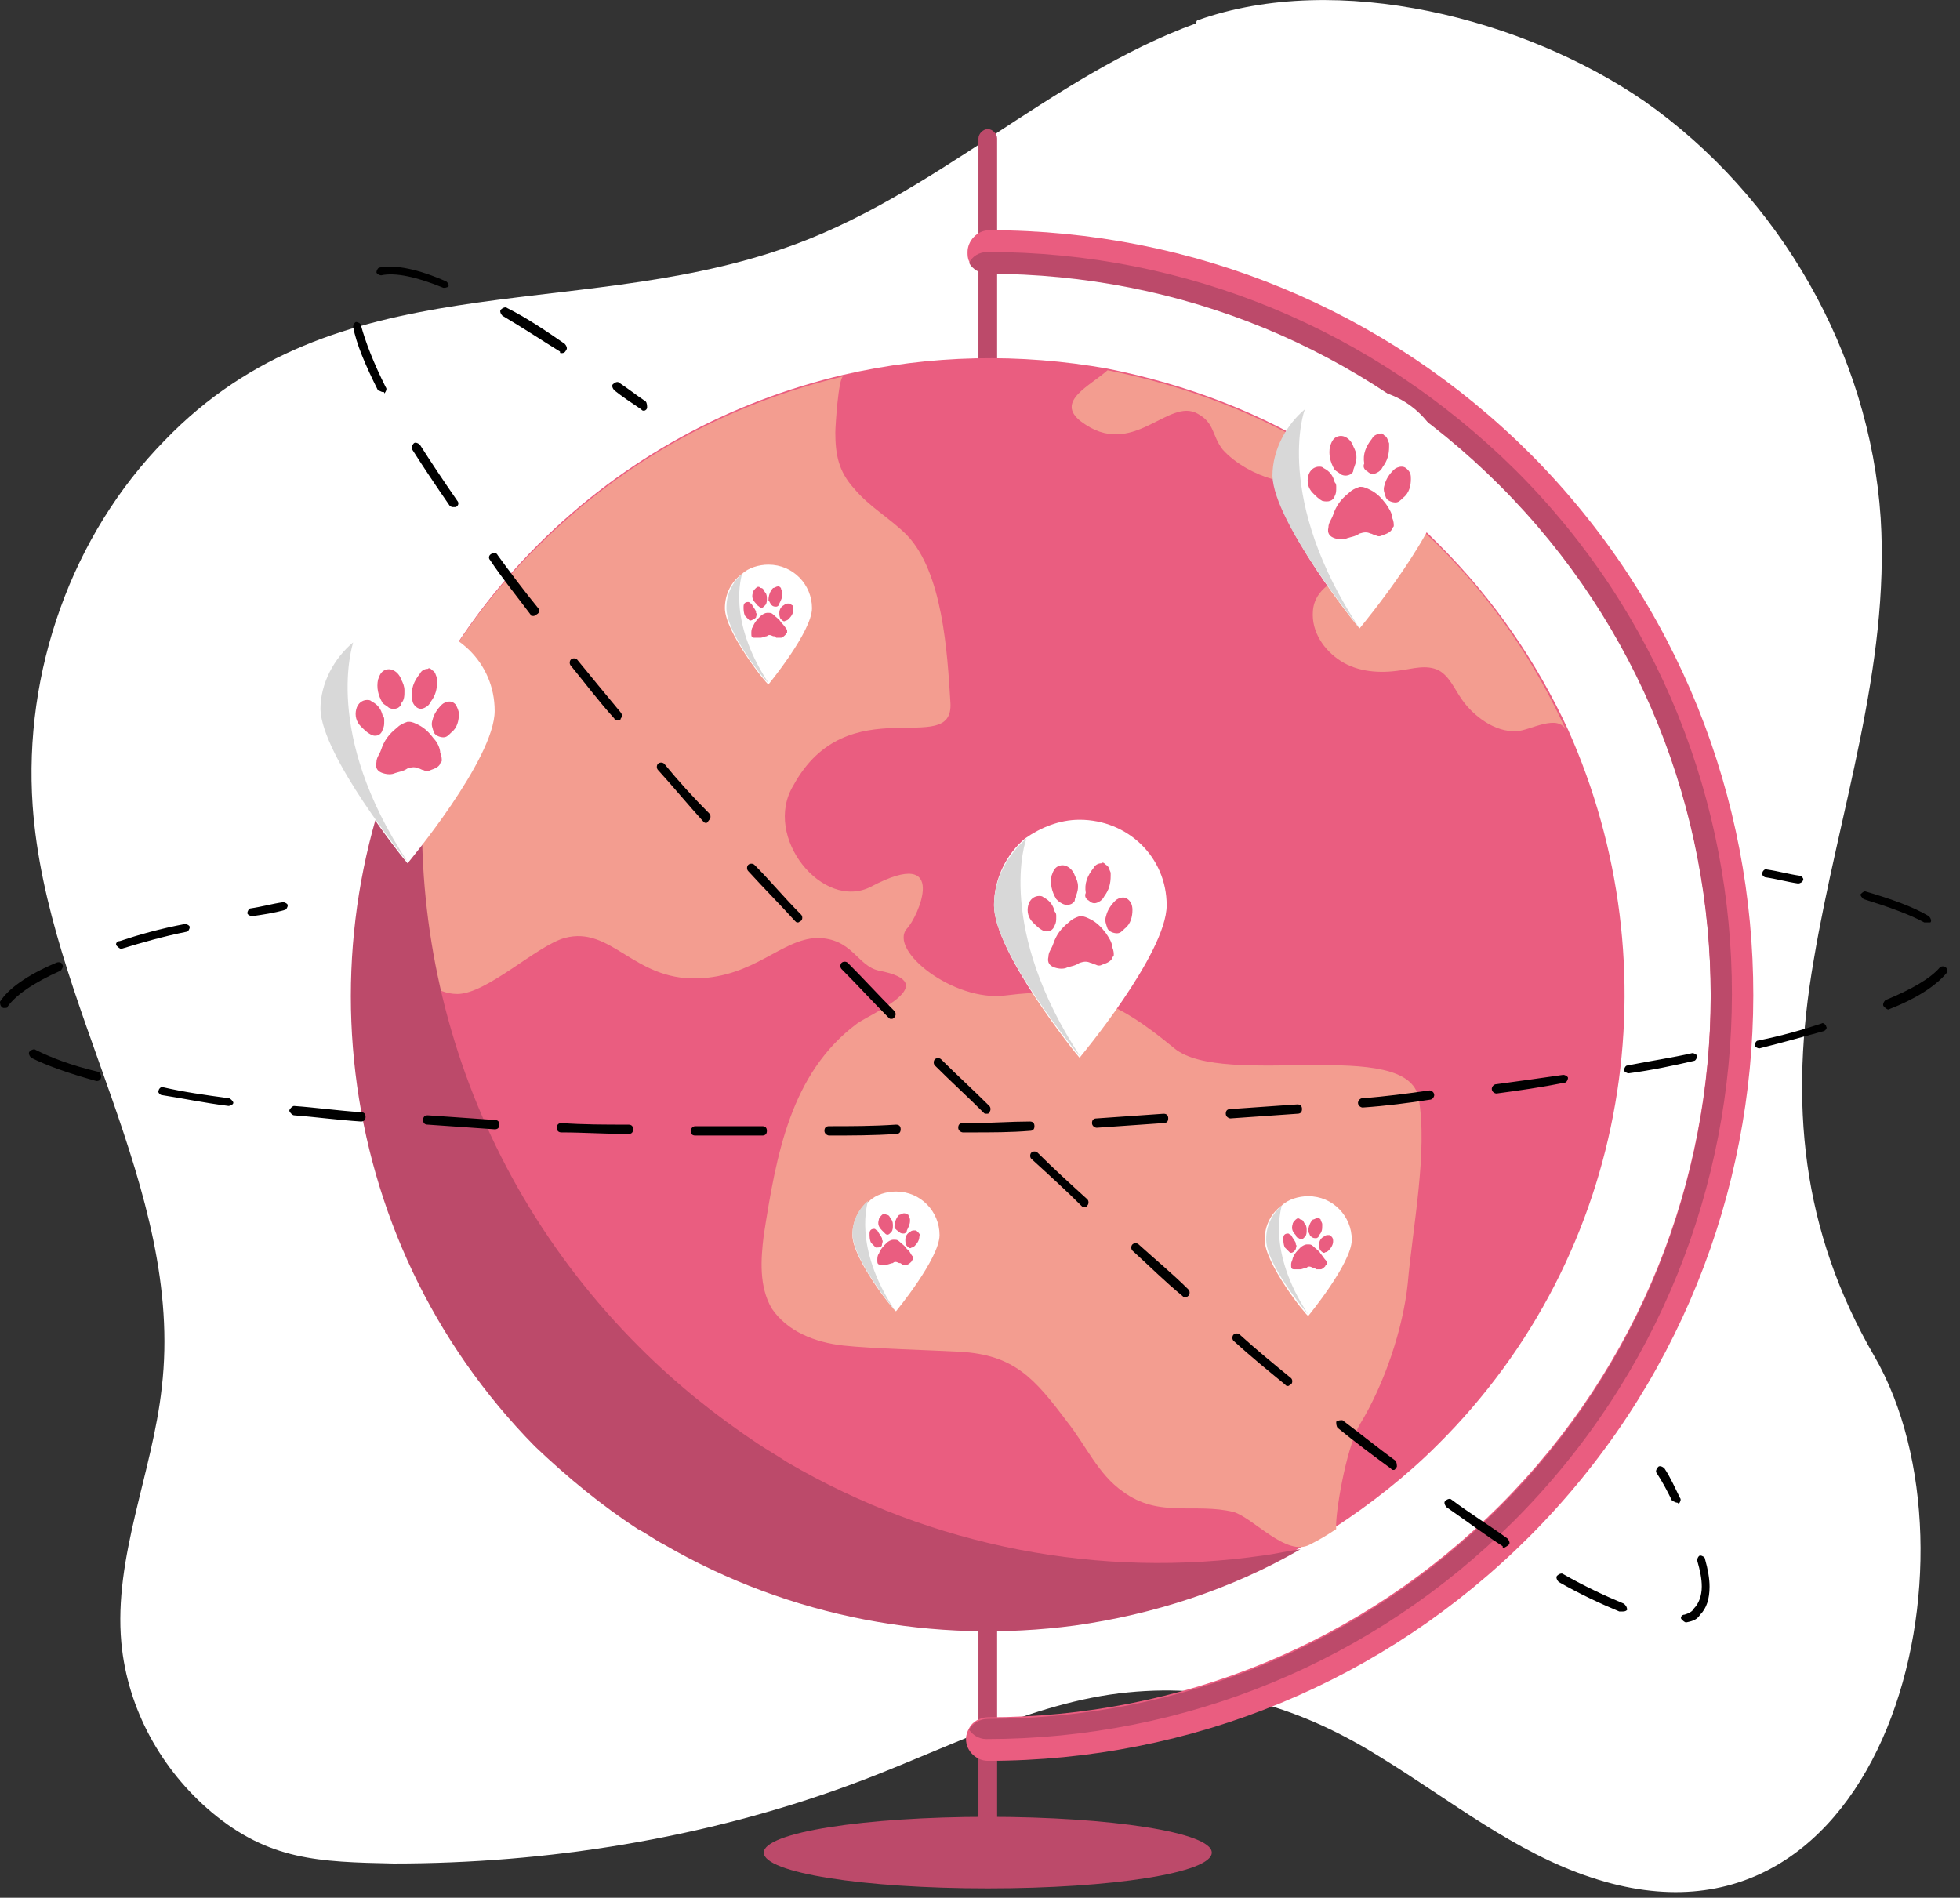 <?xml version="1.0" encoding="UTF-8"?> <!-- Generator: Adobe Illustrator 26.0.1, SVG Export Plug-In . SVG Version: 6.00 Build 0) --> <svg xmlns="http://www.w3.org/2000/svg" xmlns:xlink="http://www.w3.org/1999/xlink" id="Слой_1" x="0px" y="0px" viewBox="0 0 126 122" style="enable-background:new 0 0 126 122;" xml:space="preserve"><rect x="0" y="0" width="126" height="122" fill="#333333" stroke="none"/> <style type="text/css"> .st0{fill:#FFFFFF;} .st1{fill:#BC4A6A;} .st2{fill:#EA5D80;} .st3{fill:#F39D90;} .st4{fill:#D8D8D8;} </style> <path class="st0" d="M77,1.3c9-3.2,21-0.1,28.7,5.2c8.7,6.1,14.5,16.2,15.2,26.8c0.6,9.6-2.7,18.9-4.3,28.4 c-1.6,9.2-0.8,17.4,3.9,25.5c7.4,12.8,0.8,39.8-18.2,33.5c-4.9-1.6-9.1-5-13.5-7.7c-5.1-3.2-10.3-4.8-16.3-4.2 c-6.2,0.6-12.2,3.9-18,6c-9.3,3.4-19.3,5-29.2,5c-4.8-0.1-8-0.2-11.7-3.3c-3.2-2.7-5.4-6.6-5.8-10.9c-0.5-5.5,2-10.9,2.6-16.4 C11.9,76.4,3,64.6,2.1,51.8c-0.6-8.6,2.5-17.4,8.5-23.5c11-11.4,26-7.6,39.7-12.3c9.7-3.3,17.2-11.1,26.6-14.5 C76.9,1.3,77,1.3,77,1.3z"></path> <path class="st1" d="M63.5,121.4c8,0,14.4-1,14.4-2.3c0-1.3-6.5-2.3-14.4-2.3s-14.4,1-14.4,2.3C49.1,120.4,55.5,121.4,63.5,121.4z"></path> <path class="st1" d="M63.5,119.7c-0.3,0-0.6-0.3-0.6-0.6V8.9c0-0.3,0.3-0.6,0.6-0.6c0.3,0,0.6,0.3,0.6,0.6v110.2 C64.1,119.4,63.8,119.7,63.5,119.7z"></path> <path class="st2" d="M98.3,98.8c-9.3,9.3-21.7,14.4-34.8,14.4c-0.7,0-1.4-0.6-1.4-1.4c0-0.3,0.1-0.5,0.2-0.7 c0.2-0.4,0.7-0.7,1.2-0.7c12.4,0,24.1-4.8,32.9-13.6c18.1-18.1,18.1-47.6,0-65.7c-8.8-8.8-20.5-13.6-32.9-13.6c-0.5,0-1-0.3-1.2-0.7 c-0.1-0.2-0.1-0.4-0.1-0.6c0-0.7,0.6-1.4,1.4-1.4c13.1,0,25.5,5.1,34.8,14.4C117.5,48.4,117.5,79.6,98.3,98.8z"></path> <path class="st1" d="M97.3,97.8c-9,9-21.1,14-33.9,14c-0.5,0-0.9-0.3-1.1-0.6c0.2-0.4,0.7-0.7,1.2-0.7c12.4,0,24.1-4.8,32.9-13.6 c18.1-18.1,18.1-47.6,0-65.7c-8.8-8.8-20.5-13.6-32.9-13.6c-0.5,0-1-0.3-1.2-0.7c0.2-0.4,0.6-0.7,1.2-0.7c12.8,0,24.8,5,33.9,14 C116,48.7,116,79.1,97.3,97.8z"></path> <path class="st2" d="M92.4,92.9c-2,2-4.3,3.8-6.6,5.3c-0.6,0.4-1.1,0.7-1.7,1c-8.1,4.7-17.4,6.5-26.4,5.2c-8.5-1.2-16.7-5-23.3-11.6 C25.2,83.5,21.3,70.7,23,58.4c1.2-8.5,5-16.8,11.6-23.4c5.6-5.6,12.4-9.2,19.6-10.9c5.6-1.3,11.4-1.4,17-0.4c5,1,9.9,2.8,14.4,5.7 c0.3,0.2,0.7,0.5,1,0.7c1.2,0.8,2.3,1.6,3.4,2.6c0.9,0.7,1.7,1.5,2.5,2.3c3.6,3.6,6.3,7.6,8.3,11.9C107.6,62.1,104.9,80.5,92.4,92.9 z"></path> <path class="st3" d="M85.9,98.3c-0.6,0.4-1.1,0.7-1.7,1c-1.5,0.8-3.6-1.7-4.9-2.1c-2.5-0.6-4.8,0.4-7.1-1.3c-1.6-1.1-2.4-3-3.6-4.5 c-2.1-2.8-3.4-4.3-6.9-4.5c-1.8-0.1-5.7-0.2-7.5-0.4c-1.8-0.2-3.6-0.9-4.6-2.4c-0.8-1.4-0.7-3.1-0.5-4.7c0.8-5.1,1.7-10.4,6-13.6 c1-0.7,5.6-2.6,1.4-3.4c-1.4-0.3-1.7-2.1-4-2.1c-2.3,0.1-4,2.5-7.7,2.6c-4.1,0.1-5.5-3.4-8.5-2.6c-1.8,0.5-5,3.6-6.9,3.6 c-2.8,0-4.1-4.2-6.4-5.5c1.2-8.5,5-16.8,11.6-23.3c5.6-5.6,12.4-9.2,19.6-10.9c-0.3,0.1-0.5,3.2-0.5,3.6c0,1.4,0.2,2.5,1.2,3.6 c1,1.2,2.3,1.9,3.4,3c2.3,2.4,2.6,7.5,2.8,10.8c0.2,3.6-6.6-1.1-10.1,5.3C49,53.8,52.9,58.6,56,57c5.1-2.7,3,2,2.3,2.7 c-1.2,1.4,3,4.7,6.3,4.3c4.8-0.6,6.9,0.1,10.9,3.4c3.2,2.6,15-0.8,15.7,3.2c0.6,3.4-0.4,8.4-0.7,11.9c-0.3,2.9-1.5,6.5-3.1,9.1 C86.5,93.2,85.8,97.5,85.9,98.3z"></path> <path class="st3" d="M86.6,30.2c-1.2,1-3.4,1-4.8,0.6c-1.1-0.3-2.4-1-3.2-1.9c-0.7-0.9-0.5-1.7-1.6-2.3c-1.9-1.1-4.2,3-7.5,0.5 c-1.7-1.3,0.6-2.3,1.7-3.3c5,1,9.9,2.8,14.4,5.7C85.9,29.7,86.3,29.9,86.6,30.2z"></path> <path class="st3" d="M100.7,47c-0.5-1.2-2.4,0-3.2,0c-1.4,0.1-2.8-1-3.5-2c-0.5-0.7-0.8-1.5-1.5-1.9c-0.8-0.4-1.7-0.1-2.5,0 c-1.3,0.2-2.7,0.1-3.8-0.6c-1.1-0.7-1.9-1.9-1.8-3.2c0.1-1.5,1.5-2,2.6-2.7c1.3-0.8,0.5-3.9,0.8-5.5c1.2,0.8,3.9,3.2,4.7,4 C96,38.6,98.7,42.6,100.7,47z"></path> <path d="M107.8,96.6c-0.1,0-0.2-0.1-0.3-0.1c-0.3-0.6-0.6-1.2-1-1.8c-0.1-0.1,0-0.3,0.1-0.4c0.1-0.1,0.3,0,0.4,0.1 c0.4,0.6,0.7,1.3,1,1.9c0.1,0.1,0,0.3-0.1,0.4C107.9,96.6,107.8,96.6,107.8,96.6z"></path> <path d="M108.4,104.3c-0.1,0-0.2-0.1-0.3-0.2c-0.1-0.1,0-0.3,0.2-0.3c0.3-0.1,0.5-0.2,0.6-0.4c0.3-0.3,0.5-0.8,0.5-1.4 c0-0.5-0.1-1-0.3-1.7c0-0.1,0.1-0.3,0.2-0.3c0.1,0,0.3,0.1,0.3,0.2c0.2,0.7,0.3,1.3,0.3,1.8c0,0.8-0.2,1.4-0.6,1.8 C109.1,104.1,108.9,104.2,108.4,104.3C108.5,104.3,108.5,104.3,108.4,104.3z M104.2,103.6c0,0-0.1,0-0.1,0c-1.2-0.5-2.5-1.1-3.9-1.9 c-0.1-0.1-0.2-0.3-0.1-0.4c0.1-0.1,0.3-0.2,0.4-0.1c1.4,0.8,2.7,1.4,3.9,1.9c0.1,0.1,0.2,0.2,0.2,0.4 C104.5,103.6,104.4,103.6,104.2,103.6z M96.7,99.5c-0.1,0-0.1,0-0.1-0.1c-1.1-0.7-2.3-1.6-3.6-2.5c-0.1-0.1-0.2-0.3-0.1-0.4 c0.1-0.1,0.3-0.2,0.4-0.1c1.2,0.9,2.5,1.7,3.6,2.5c0.1,0.1,0.2,0.3,0.1,0.4C96.9,99.4,96.7,99.5,96.7,99.5z M89.6,94.5 c-0.1,0-0.1,0-0.2-0.1c-1.1-0.8-2.3-1.7-3.4-2.6c-0.1-0.1-0.1-0.3-0.1-0.4c0.1-0.1,0.3-0.1,0.4-0.1c1.2,0.9,2.3,1.8,3.4,2.6 c0.1,0.1,0.1,0.3,0.1,0.4C89.7,94.4,89.7,94.5,89.6,94.5z M82.8,89.1c-0.1,0-0.1,0-0.2-0.1c-1.1-0.9-2.2-1.8-3.3-2.8 c-0.1-0.1-0.1-0.3,0-0.4c0.1-0.1,0.3-0.1,0.4,0c1.1,1,2.2,1.9,3.3,2.8c0.1,0.1,0.1,0.3,0,0.4C82.9,89,82.9,89.1,82.8,89.1z M76.2,83.4c-0.1,0-0.1,0-0.2-0.1c-1.1-0.9-2.1-1.9-3.2-2.9c-0.1-0.1-0.1-0.3,0-0.4c0.1-0.1,0.3-0.1,0.4,0c1.1,1,2.2,1.9,3.2,2.9 c0.1,0.1,0.1,0.3,0,0.4C76.3,83.4,76.2,83.4,76.2,83.4z M69.7,77.6c-0.1,0-0.1,0-0.2-0.1c-1-1-2.1-2-3.2-3c-0.1-0.1-0.1-0.3,0-0.4 c0.1-0.1,0.3-0.1,0.4,0c1,1,2.1,2,3.2,3c0.1,0.1,0.1,0.3,0,0.4C69.9,77.6,69.8,77.6,69.7,77.6z M63.4,71.6c-0.1,0-0.1,0-0.2-0.1 c-1-1-2.1-2-3.1-3c-0.1-0.1-0.1-0.3,0-0.4c0.1-0.1,0.3-0.1,0.4,0c1,1,2.1,2,3.1,3c0.1,0.1,0.1,0.3,0,0.4 C63.6,71.6,63.5,71.6,63.4,71.6z M57.3,65.5c-0.1,0-0.1,0-0.2-0.1c-1-1-2-2.1-3-3.1c-0.1-0.1-0.1-0.3,0-0.4c0.1-0.1,0.3-0.1,0.4,0 c1,1,2,2.1,3,3.1c0.1,0.1,0.1,0.3,0,0.4C57.4,65.5,57.4,65.5,57.3,65.5z M51.3,59.3c-0.1,0-0.1,0-0.2-0.1c-1-1.1-2-2.1-3-3.2 c-0.1-0.1-0.1-0.3,0-0.4c0.1-0.1,0.3-0.1,0.4,0c1,1,1.9,2.1,3,3.2c0.1,0.1,0.1,0.3,0,0.4C51.4,59.2,51.4,59.3,51.3,59.3z M45.4,52.9 c-0.1,0-0.1,0-0.2-0.1c-1-1.1-1.9-2.2-2.9-3.3c-0.1-0.1-0.1-0.3,0-0.4c0.1-0.1,0.3-0.1,0.4,0c0.9,1.1,1.9,2.2,2.9,3.2 c0.1,0.1,0.1,0.3,0,0.4C45.5,52.8,45.5,52.9,45.4,52.9z M39.7,46.3c-0.1,0-0.2,0-0.2-0.1c-1-1.1-1.9-2.3-2.8-3.4 c-0.1-0.1-0.1-0.3,0-0.4c0.1-0.1,0.3-0.1,0.4,0c0.9,1.1,1.8,2.2,2.8,3.4c0.1,0.1,0.1,0.3,0,0.4C39.9,46.3,39.8,46.3,39.7,46.3z M34.3,39.6c-0.1,0-0.2,0-0.2-0.1c-0.9-1.2-1.8-2.3-2.6-3.5c-0.1-0.1-0.1-0.3,0.1-0.4c0.1-0.1,0.3-0.1,0.4,0.1 c0.8,1.1,1.7,2.3,2.6,3.4c0.1,0.1,0.1,0.3-0.1,0.4C34.4,39.6,34.3,39.6,34.3,39.6z M29.1,32.6c-0.1,0-0.2-0.1-0.2-0.1 c-0.9-1.3-1.7-2.5-2.4-3.6c-0.1-0.1,0-0.3,0.1-0.4c0.1-0.1,0.3,0,0.4,0.1c0.7,1.1,1.5,2.3,2.4,3.6c0.1,0.1,0.1,0.3-0.1,0.4 C29.3,32.6,29.2,32.6,29.1,32.6z M24.6,25.2c-0.1,0-0.2-0.1-0.3-0.1c-0.8-1.6-1.4-3-1.6-4.1c0-0.1,0.1-0.3,0.2-0.3 c0.1,0,0.3,0.1,0.3,0.2c0.3,1.1,0.8,2.4,1.6,4c0.1,0.1,0,0.3-0.1,0.4C24.7,25.2,24.7,25.2,24.6,25.2z M36.1,22.7 c-0.1,0-0.1,0-0.1-0.1c-1.3-0.8-2.5-1.6-3.7-2.3c-0.1-0.1-0.2-0.3-0.1-0.4c0.1-0.1,0.3-0.2,0.4-0.1c1.2,0.6,2.4,1.4,3.7,2.3 c0.1,0.1,0.2,0.3,0.1,0.4C36.3,22.7,36.2,22.7,36.1,22.7z M28.6,18.5c0,0-0.1,0-0.1,0c-1.7-0.7-3.1-1-4-0.8c-0.1,0-0.3-0.1-0.3-0.2 c0-0.1,0.1-0.3,0.2-0.3c1-0.2,2.5,0.1,4.3,0.9c0.1,0.1,0.2,0.2,0.1,0.4C28.8,18.4,28.7,18.5,28.6,18.5z"></path> <path d="M41.4,26.4c-0.1,0-0.1,0-0.2-0.1c-0.6-0.4-1.2-0.8-1.7-1.2c-0.1-0.1-0.2-0.3-0.1-0.4c0.1-0.1,0.3-0.2,0.4-0.1 c0.6,0.4,1.1,0.8,1.7,1.2c0.1,0.1,0.1,0.3,0.1,0.4C41.6,26.3,41.5,26.4,41.4,26.4z"></path> <path class="st1" d="M28.1,43.4C25,58.5,29.3,74.8,41.1,86.6c2.4,2.4,4.9,4.4,7.6,6.2c0.6,0.4,1.3,0.8,1.9,1.2 c9.4,5.5,20.2,7.5,30.6,6c0.8-0.1,1.6-0.3,2.4-0.4c-4.5,2.6-9.5,4.2-14.5,4.9c-9,1.2-18.3-0.5-26.4-5.2c-0.6-0.3-1.1-0.7-1.7-1 c-2.3-1.5-4.5-3.3-6.6-5.3C21.1,79.5,19,59,28.1,43.4z"></path> <path d="M115.6,56.8C115.6,56.8,115.6,56.8,115.6,56.8c-0.7-0.1-1.4-0.3-2.1-0.4c-0.1,0-0.3-0.2-0.2-0.3c0-0.1,0.2-0.3,0.3-0.2 c0.7,0.1,1.4,0.3,2.1,0.4c0.1,0,0.3,0.2,0.2,0.3C115.9,56.7,115.7,56.8,115.6,56.8z"></path> <path d="M48.7,73c-1.4,0-2.7,0-4,0c-0.2,0-0.3-0.1-0.3-0.3c0-0.1,0.1-0.3,0.3-0.3c1.3,0,2.7,0,4,0H49c0.2,0,0.3,0.1,0.3,0.3 c0,0.2-0.1,0.3-0.3,0.3H48.7z M53.3,73c-0.1,0-0.3-0.1-0.3-0.3c0-0.2,0.1-0.3,0.3-0.3c1.4,0,2.8,0,4.3-0.1c0.2,0,0.3,0.1,0.3,0.3 c0,0.2-0.1,0.3-0.3,0.3C56.2,73,54.7,73,53.3,73z M40.4,72.9c-1.5,0-2.9-0.1-4.3-0.1c-0.2,0-0.3-0.1-0.3-0.3c0-0.2,0.1-0.3,0.3-0.3 c1.4,0.1,2.8,0.1,4.3,0.1c0.2,0,0.3,0.1,0.3,0.3C40.7,72.8,40.6,72.9,40.4,72.9z M61.9,72.8c-0.1,0-0.3-0.1-0.3-0.3 c0-0.2,0.1-0.3,0.3-0.3l0.6,0c1.2,0,2.5-0.1,3.7-0.1c0.2,0,0.3,0.1,0.3,0.3c0,0.2-0.1,0.3-0.3,0.3c-1.2,0.1-2.5,0.1-3.7,0.1 L61.9,72.8z M31.8,72.6c-1.5-0.1-2.9-0.2-4.3-0.3c-0.2,0-0.3-0.1-0.3-0.3c0-0.2,0.1-0.3,0.3-0.3c1.4,0.1,2.8,0.2,4.3,0.3 c0.2,0,0.3,0.1,0.3,0.3C32.1,72.5,32,72.6,31.8,72.6z M70.5,72.5c-0.1,0-0.3-0.1-0.3-0.3c0-0.2,0.1-0.3,0.3-0.3 c1.4-0.1,2.9-0.2,4.3-0.3c0.2,0,0.3,0.1,0.3,0.3c0,0.2-0.1,0.3-0.3,0.3C73.4,72.3,71.9,72.4,70.5,72.5z M23.2,72.1 C23.2,72.1,23.2,72.1,23.2,72.1c-1.5-0.1-3-0.3-4.3-0.4c-0.1,0-0.3-0.2-0.3-0.3c0-0.1,0.2-0.3,0.3-0.3c1.4,0.1,2.8,0.3,4.3,0.4 c0.2,0,0.3,0.1,0.3,0.3C23.5,72,23.4,72.1,23.2,72.1z M79.1,71.9c-0.1,0-0.3-0.1-0.3-0.3c0-0.2,0.1-0.3,0.3-0.3 c1.4-0.1,2.9-0.2,4.3-0.3c0.2,0,0.3,0.1,0.3,0.3c0,0.2-0.1,0.3-0.3,0.3C82,71.7,80.5,71.8,79.1,71.9C79.1,71.9,79.1,71.9,79.1,71.9z M87.6,71.2c-0.1,0-0.3-0.1-0.3-0.3c0-0.1,0.1-0.3,0.3-0.3c1.4-0.1,2.9-0.3,4.3-0.5c0.1,0,0.3,0.1,0.3,0.3c0,0.1-0.1,0.3-0.3,0.3 C90.6,70.9,89.1,71.1,87.6,71.2C87.7,71.2,87.7,71.2,87.6,71.2z M14.7,71.1L14.7,71.1c-1.6-0.2-3-0.5-4.3-0.7 c-0.1,0-0.3-0.2-0.2-0.3c0-0.1,0.2-0.3,0.3-0.2c1.3,0.3,2.7,0.5,4.2,0.7c0.1,0,0.3,0.2,0.3,0.3C15,71,14.8,71.1,14.7,71.1z M96.2,70.3c-0.1,0-0.3-0.1-0.3-0.3c0-0.1,0.1-0.3,0.3-0.3c1.5-0.2,2.9-0.4,4.3-0.6c0.1,0,0.3,0.1,0.3,0.2c0,0.1-0.1,0.3-0.2,0.3 C99.1,69.9,97.7,70.1,96.2,70.3C96.2,70.3,96.2,70.3,96.2,70.3z M6.2,69.5C6.2,69.5,6.2,69.5,6.2,69.5c-1.8-0.5-3.2-1-4.2-1.5 c-0.1-0.1-0.2-0.3-0.1-0.4c0.1-0.1,0.3-0.2,0.4-0.1c1,0.5,2.3,1,4,1.4c0.1,0,0.2,0.2,0.2,0.3C6.5,69.4,6.4,69.5,6.2,69.5z M104.7,69 c-0.1,0-0.3-0.1-0.3-0.2c0-0.1,0.1-0.3,0.2-0.3c1.5-0.3,2.9-0.5,4.2-0.8c0.1,0,0.3,0.1,0.3,0.2c0,0.1-0.1,0.3-0.2,0.3 C107.6,68.5,106.2,68.8,104.7,69C104.7,69,104.7,69,104.7,69z M113.1,67.4c-0.1,0-0.3-0.1-0.3-0.2c0-0.1,0.1-0.3,0.2-0.3 c1.5-0.3,2.9-0.7,4.1-1.1c0.1-0.1,0.3,0.1,0.3,0.2c0.1,0.1-0.1,0.3-0.2,0.3C116.1,66.6,114.7,67,113.1,67.4 C113.2,67.4,113.2,67.4,113.1,67.4z M121.4,64.9c-0.1,0-0.2-0.1-0.3-0.2c-0.1-0.1,0-0.3,0.1-0.4c1.7-0.7,2.9-1.4,3.5-2.1 c0.1-0.1,0.3-0.1,0.4,0c0.1,0.1,0.1,0.3,0,0.4c-0.7,0.8-1.9,1.6-3.7,2.3C121.4,64.9,121.4,64.9,121.4,64.9z M0.3,64.8 c-0.1,0-0.1,0-0.1,0C0,64.7,0,64.5,0,64.4c0.5-0.8,1.7-1.7,3.6-2.5C3.8,61.8,4,61.9,4,62c0.1,0.1,0,0.3-0.1,0.4 c-1.8,0.8-2.9,1.6-3.4,2.3C0.5,64.8,0.4,64.8,0.3,64.8z M7.8,61c-0.1,0-0.2-0.1-0.3-0.2c-0.1-0.1,0-0.3,0.2-0.3 c1.2-0.4,2.6-0.8,4.2-1.1c0.1,0,0.3,0.1,0.3,0.2c0,0.1-0.1,0.3-0.2,0.3C10.5,60.2,9.1,60.6,7.8,61C7.9,61,7.8,61,7.8,61z M123.8,59.3c-0.1,0-0.1,0-0.1,0c-0.9-0.5-2.3-1-3.9-1.5c-0.1-0.1-0.2-0.2-0.2-0.3c0.1-0.1,0.2-0.2,0.3-0.2c1.7,0.5,3.1,1,4.1,1.6 c0.1,0.1,0.2,0.3,0.1,0.4C124,59.3,123.9,59.3,123.8,59.3z"></path> <path d="M16.2,58.9c-0.1,0-0.3-0.1-0.3-0.2c0-0.1,0.1-0.3,0.2-0.3c0.7-0.1,1.4-0.3,2.1-0.4c0.1,0,0.3,0.1,0.3,0.2 c0,0.1-0.1,0.3-0.2,0.3C17.6,58.7,16.9,58.8,16.2,58.9C16.2,58.9,16.2,58.9,16.2,58.9z"></path> <path class="st0" d="M54.8,79.4c0,1.5,2.6,4.8,2.8,4.9c0,0,2.8-3.4,2.8-4.9c0-1.5-1.2-2.8-2.8-2.8c-0.6,0-1.3,0.2-1.7,0.6 C55.2,77.7,54.8,78.5,54.8,79.4z"></path> <path class="st4" d="M57.5,84.2c-2.7-4.1-1.7-6.9-1.7-7c-0.6,0.5-1,1.3-1,2.1C54.8,80.9,57.4,84.1,57.5,84.2z"></path> <path class="st2" d="M58.3,80.3c-0.1-0.2-0.3-0.3-0.5-0.5c-0.1-0.1-0.2-0.1-0.3-0.1c0,0,0,0-0.1,0c-0.1,0-0.3,0.1-0.4,0.2 c-0.2,0.2-0.4,0.4-0.5,0.7c-0.1,0.1-0.1,0.3-0.1,0.4c0,0.2,0,0.3,0.2,0.3c0,0,0,0,0,0c0.1,0,0.3,0,0.4,0c0.1,0,0.3-0.1,0.4-0.1 c0.1-0.1,0.2-0.1,0.4,0c0.1,0,0.1,0,0.2,0.1c0.1,0,0.2,0,0.3,0c0.1,0,0.2-0.1,0.3-0.2c0,0,0-0.1,0.1-0.1c0-0.1,0-0.1,0-0.2 C58.5,80.6,58.5,80.4,58.3,80.3z"></path> <path class="st2" d="M56.9,79.3c0.1,0.1,0.2,0.1,0.3,0c0,0,0.1-0.1,0.1-0.1c0.1-0.1,0.1-0.3,0.1-0.4c0-0.1,0-0.3-0.1-0.4 c-0.1-0.1-0.1-0.3-0.3-0.3c-0.1-0.1-0.2-0.1-0.3,0c-0.1,0.1-0.2,0.2-0.2,0.3c-0.1,0.3,0,0.5,0.2,0.7C56.8,79.2,56.9,79.3,56.9,79.3z "></path> <path class="st2" d="M57.8,79.2c0.1,0.1,0.2,0.1,0.3,0.1c0.1,0,0.2-0.1,0.2-0.2c0.1-0.2,0.2-0.4,0.2-0.6c0,0,0-0.1,0-0.1 c0-0.1-0.1-0.2-0.1-0.3C58.2,78,58.2,78,58.1,78c-0.1,0-0.2,0.1-0.3,0.1c-0.2,0.2-0.3,0.5-0.3,0.8C57.6,79.1,57.7,79.1,57.8,79.2z"></path> <path class="st2" d="M56.7,80c0-0.1,0.1-0.2,0-0.3c0,0,0-0.1,0-0.1c-0.1-0.2-0.2-0.3-0.3-0.5c-0.1,0-0.1-0.1-0.2-0.1 c-0.2,0-0.3,0.1-0.3,0.3c0,0.2,0,0.4,0.1,0.6c0.1,0.1,0.2,0.2,0.3,0.3C56.5,80.2,56.7,80.2,56.7,80z"></path> <path class="st2" d="M59,79.2c-0.1-0.1-0.1-0.1-0.2-0.1c-0.1,0-0.2,0-0.3,0.1c-0.2,0.1-0.3,0.3-0.3,0.5c0,0.1,0,0.3,0.1,0.4 c0.1,0.1,0.2,0.2,0.3,0.1c0.1,0,0.2-0.1,0.2-0.1c0.2-0.2,0.3-0.4,0.3-0.6C59.2,79.4,59.1,79.3,59,79.2z"></path> <path class="st0" d="M81.3,79.7c0,1.5,2.6,4.8,2.8,4.9c0,0,2.8-3.4,2.8-4.9c0-1.5-1.2-2.8-2.8-2.8c-0.6,0-1.3,0.2-1.7,0.6 C81.7,78,81.3,78.8,81.3,79.7z"></path> <path class="st4" d="M84.1,84.5c-2.7-4.1-1.7-6.9-1.7-7c-0.6,0.5-1,1.3-1,2.1C81.3,81.2,84,84.4,84.1,84.5z"></path> <path class="st2" d="M84.9,80.6c-0.1-0.2-0.3-0.3-0.5-0.5C84.3,80,84.2,80,84.1,80c0,0,0,0-0.1,0c-0.1,0-0.3,0.1-0.4,0.2 c-0.2,0.2-0.4,0.4-0.5,0.7C83.1,81,83,81.1,83,81.3c0,0.2,0,0.3,0.2,0.3c0,0,0,0,0,0c0.1,0,0.3,0,0.4,0c0.1,0,0.3-0.1,0.4-0.1 c0.1-0.1,0.2-0.1,0.4,0c0.1,0,0.1,0,0.2,0.1c0.1,0,0.2,0,0.3,0c0.1,0,0.2-0.1,0.3-0.2c0,0,0-0.1,0.1-0.1c0-0.1,0-0.1,0-0.2 C85.1,80.9,85,80.7,84.9,80.6z"></path> <path class="st2" d="M83.5,79.6c0.1,0.1,0.2,0.1,0.3,0c0,0,0.1-0.1,0.1-0.1c0.1-0.1,0.1-0.3,0.1-0.4c0-0.1,0-0.3-0.1-0.4 c-0.1-0.1-0.1-0.3-0.3-0.3c-0.1-0.1-0.2-0.1-0.3,0c-0.1,0.1-0.2,0.2-0.2,0.3c-0.1,0.3,0,0.5,0.2,0.7C83.3,79.5,83.4,79.6,83.5,79.6z "></path> <path class="st2" d="M84.3,79.5c0.1,0.1,0.2,0.1,0.3,0.1c0.1,0,0.2-0.1,0.2-0.2C85,79.2,85,79,85,78.8c0,0,0-0.1,0-0.1 c0-0.1-0.1-0.2-0.1-0.3c-0.1-0.1-0.1-0.1-0.2-0.1c-0.1,0-0.2,0.1-0.3,0.1c-0.2,0.2-0.3,0.5-0.3,0.8C84.2,79.3,84.2,79.5,84.3,79.5z"></path> <path class="st2" d="M83.3,80.3c0-0.1,0.1-0.2,0-0.3c0,0,0-0.1,0-0.1c-0.1-0.2-0.2-0.3-0.3-0.5c-0.1,0-0.1-0.1-0.2-0.1 c-0.2,0-0.3,0.1-0.3,0.3c0,0.2,0,0.4,0.1,0.6c0.1,0.1,0.2,0.2,0.3,0.3C83,80.6,83.2,80.5,83.3,80.3z"></path> <path class="st2" d="M85.6,79.5c-0.1-0.1-0.1-0.1-0.2-0.1c-0.1,0-0.2,0-0.3,0.1c-0.2,0.1-0.3,0.3-0.3,0.5c0,0.1,0,0.3,0.1,0.4 c0.1,0.1,0.2,0.2,0.3,0.1c0.1,0,0.2-0.1,0.2-0.1c0.2-0.2,0.3-0.4,0.3-0.6C85.7,79.7,85.7,79.6,85.6,79.5z"></path> <path class="st0" d="M46.6,39.1c0,1.5,2.6,4.8,2.8,4.9c0,0,2.8-3.4,2.8-4.9c0-1.5-1.2-2.8-2.8-2.8c-0.6,0-1.3,0.2-1.7,0.6 C47,37.4,46.6,38.2,46.6,39.1z"></path> <path class="st4" d="M49.4,43.9c-2.7-4.1-1.7-6.9-1.7-7c-0.6,0.5-1,1.3-1,2.1C46.6,40.6,49.2,43.8,49.4,43.9z"></path> <path class="st2" d="M50.2,40c-0.1-0.2-0.3-0.3-0.5-0.5c-0.1-0.1-0.2-0.1-0.3-0.1c0,0,0,0-0.1,0c-0.1,0-0.3,0.1-0.4,0.2 c-0.2,0.2-0.4,0.4-0.5,0.7c-0.1,0.1-0.1,0.3-0.1,0.4c0,0.2,0,0.3,0.2,0.3c0,0,0,0,0,0c0.1,0,0.3,0,0.4,0c0.1,0,0.3-0.1,0.4-0.1 c0.1-0.1,0.2-0.1,0.4,0c0.1,0,0.1,0,0.2,0.1c0.1,0,0.2,0,0.3,0c0.1,0,0.2-0.1,0.3-0.2c0,0,0-0.1,0.1-0.1c0-0.1,0-0.1,0-0.2 C50.4,40.2,50.3,40.1,50.2,40z"></path> <path class="st2" d="M48.8,39c0.1,0.1,0.2,0.1,0.3,0c0,0,0.1-0.1,0.1-0.1c0.1-0.1,0.1-0.3,0.1-0.4c0-0.1,0-0.3-0.1-0.4 c-0.1-0.1-0.1-0.3-0.3-0.3c-0.1-0.1-0.2-0.1-0.3,0c-0.1,0.1-0.2,0.2-0.2,0.3c-0.1,0.3,0,0.5,0.2,0.7C48.6,38.9,48.7,38.9,48.8,39z"></path> <path class="st2" d="M49.6,38.9c0.1,0.1,0.2,0.1,0.3,0.1c0.1,0,0.2-0.1,0.2-0.2c0.1-0.2,0.2-0.4,0.2-0.6c0,0,0-0.1,0-0.1 c0-0.1-0.1-0.2-0.1-0.3c-0.1-0.1-0.1-0.1-0.2-0.1c-0.1,0-0.2,0.1-0.3,0.1c-0.2,0.2-0.3,0.5-0.3,0.8C49.5,38.7,49.5,38.8,49.6,38.9z"></path> <path class="st2" d="M48.6,39.7c0-0.1,0.1-0.2,0-0.3c0,0,0-0.1,0-0.1c-0.1-0.2-0.2-0.3-0.3-0.5c-0.1,0-0.1-0.1-0.2-0.1 c-0.2,0-0.3,0.1-0.3,0.3c0,0.2,0,0.4,0.1,0.6c0.1,0.1,0.2,0.2,0.3,0.3C48.3,39.9,48.5,39.8,48.6,39.7z"></path> <path class="st2" d="M50.9,38.9c-0.1-0.1-0.1-0.1-0.2-0.1c-0.1,0-0.2,0-0.3,0.1c-0.2,0.1-0.3,0.3-0.3,0.5c0,0.1,0,0.3,0.1,0.4 c0.1,0.1,0.2,0.2,0.3,0.1c0.1,0,0.2-0.1,0.2-0.1c0.2-0.2,0.3-0.4,0.3-0.6C51,39.1,51,38.9,50.9,38.9z"></path> <path class="st0" d="M20.7,45.7c0,3,5.3,9.6,5.5,9.8c0,0,5.6-6.7,5.6-9.8c0-3.1-2.5-5.5-5.6-5.5c-1.3,0-2.5,0.5-3.5,1.2 C21.5,42.4,20.7,43.9,20.7,45.7z"></path> <path class="st4" d="M26.2,55.4c-5.5-8.3-3.5-14-3.5-14.1c-1.2,1-2.1,2.6-2.1,4.3C20.7,48.6,26,55.2,26.2,55.4z"></path> <path class="st2" d="M27.9,47.5c-0.3-0.4-0.6-0.7-1-0.9c-0.2-0.1-0.4-0.2-0.6-0.2c0,0-0.1,0-0.1,0c-0.3,0.1-0.5,0.2-0.7,0.4 c-0.5,0.4-0.8,0.8-1,1.4c-0.1,0.3-0.3,0.5-0.3,0.8c-0.1,0.4,0.1,0.6,0.4,0.7h0c0.3,0.1,0.6,0.1,0.8,0c0.3-0.1,0.5-0.1,0.8-0.3 c0.3-0.1,0.5-0.1,0.7,0c0.1,0,0.2,0.1,0.3,0.1c0.2,0.1,0.3,0.1,0.5,0c0.3-0.1,0.5-0.2,0.6-0.4c0-0.1,0.1-0.1,0.1-0.2 c0-0.1,0-0.3-0.1-0.5C28.3,48.1,28.1,47.7,27.9,47.5z"></path> <path class="st2" d="M25,45.5c0.2,0.1,0.4,0.1,0.6,0c0.1-0.1,0.2-0.1,0.2-0.3C26,45,26,44.7,26,44.4c0-0.3-0.1-0.5-0.2-0.7 c-0.1-0.3-0.3-0.5-0.5-0.6c-0.2-0.1-0.4-0.1-0.6,0c-0.2,0.1-0.3,0.3-0.4,0.6c-0.1,0.5,0,1,0.3,1.5C24.7,45.3,24.9,45.4,25,45.5z"></path> <path class="st2" d="M26.7,45.4c0.2,0.2,0.4,0.2,0.6,0.1c0.2-0.1,0.3-0.2,0.4-0.4c0.3-0.4,0.4-0.8,0.4-1.3c0-0.1,0-0.1,0-0.2 c-0.1-0.2-0.1-0.4-0.3-0.5c-0.1-0.1-0.2-0.2-0.3-0.1c-0.2,0-0.4,0.1-0.5,0.3c-0.4,0.5-0.6,1-0.5,1.6C26.5,45,26.5,45.2,26.7,45.4z"></path> <path class="st2" d="M24.6,46.9c0.1-0.2,0.1-0.3,0.1-0.6c0-0.1,0-0.2-0.1-0.3c-0.1-0.4-0.3-0.7-0.7-0.9c-0.1-0.1-0.2-0.1-0.3-0.1 c-0.3,0-0.6,0.2-0.7,0.6c-0.1,0.4,0,0.8,0.3,1.1c0.2,0.2,0.4,0.4,0.6,0.5C24.1,47.4,24.5,47.3,24.6,46.9z"></path> <path class="st2" d="M29.3,45.3c-0.1-0.1-0.2-0.2-0.4-0.2c-0.2,0-0.4,0.1-0.5,0.2c-0.3,0.3-0.5,0.6-0.6,1c-0.1,0.3,0,0.5,0.1,0.8 c0.1,0.2,0.4,0.3,0.6,0.3c0.2,0,0.3-0.1,0.5-0.3c0.4-0.3,0.5-0.8,0.5-1.2C29.5,45.7,29.4,45.5,29.3,45.3z"></path> <path class="st0" d="M63.9,58.2c0,3,5.3,9.6,5.5,9.8c0,0,5.6-6.7,5.6-9.8c0-3.1-2.5-5.5-5.6-5.5c-1.3,0-2.5,0.5-3.5,1.2 C64.7,54.9,63.9,56.5,63.9,58.2z"></path> <path class="st4" d="M69.5,68c-5.5-8.3-3.6-14-3.5-14.1c-1.2,1-2.1,2.6-2.1,4.3C63.9,61.2,69.3,67.8,69.5,68z"></path> <path class="st2" d="M71.1,60c-0.3-0.4-0.6-0.7-1-0.9c-0.2-0.1-0.4-0.2-0.6-0.2c0,0-0.1,0-0.1,0c-0.3,0.1-0.5,0.2-0.7,0.4 c-0.5,0.4-0.8,0.8-1,1.4c-0.1,0.3-0.3,0.5-0.3,0.8c-0.1,0.4,0.1,0.6,0.4,0.7h0c0.3,0.1,0.6,0.1,0.8,0c0.3-0.1,0.5-0.1,0.8-0.3 c0.3-0.1,0.5-0.1,0.7,0c0.1,0,0.2,0.1,0.3,0.1c0.2,0.1,0.3,0.1,0.5,0c0.3-0.1,0.5-0.2,0.6-0.4c0-0.1,0.1-0.1,0.1-0.2 c0-0.1,0-0.3-0.1-0.5C71.5,60.6,71.3,60.3,71.1,60z"></path> <path class="st2" d="M68.3,58.1c0.2,0.1,0.4,0.1,0.6,0c0.1-0.1,0.2-0.1,0.2-0.3c0.1-0.3,0.2-0.5,0.2-0.8c0-0.3-0.1-0.5-0.2-0.7 c-0.1-0.3-0.3-0.5-0.5-0.6c-0.2-0.1-0.4-0.1-0.6,0c-0.2,0.1-0.3,0.3-0.4,0.6c-0.1,0.5,0,1,0.3,1.5C68,57.9,68.1,58,68.3,58.1z"></path> <path class="st2" d="M70,57.9c0.2,0.2,0.4,0.2,0.6,0.1c0.2-0.1,0.3-0.2,0.4-0.4c0.3-0.4,0.4-0.8,0.4-1.3c0-0.1,0-0.1,0-0.2 c-0.1-0.2-0.1-0.4-0.3-0.5c-0.1-0.1-0.2-0.2-0.3-0.1c-0.2,0-0.4,0.1-0.5,0.3c-0.4,0.5-0.6,1-0.5,1.6C69.7,57.6,69.8,57.8,70,57.9z"></path> <path class="st2" d="M67.8,59.5c0.1-0.2,0.1-0.3,0.1-0.6c0-0.1,0-0.2-0.1-0.3c-0.1-0.4-0.3-0.7-0.7-0.9c-0.1-0.1-0.2-0.1-0.3-0.1 c-0.3,0-0.6,0.2-0.7,0.6c-0.1,0.4,0,0.8,0.3,1.1c0.2,0.2,0.4,0.4,0.6,0.5C67.4,60,67.7,59.8,67.8,59.5z"></path> <path class="st2" d="M72.6,57.9c-0.1-0.1-0.2-0.2-0.4-0.2c-0.2,0-0.4,0.1-0.5,0.2c-0.3,0.3-0.5,0.6-0.6,1c-0.1,0.3,0,0.5,0.1,0.8 c0.1,0.2,0.4,0.3,0.6,0.3c0.2,0,0.3-0.1,0.5-0.3c0.4-0.3,0.5-0.8,0.5-1.2C72.8,58.2,72.7,58,72.6,57.9z"></path> <path class="st0" d="M81.9,30.6c0,3,5.3,9.6,5.5,9.8c0,0,5.6-6.7,5.6-9.8c0-3-2.5-5.6-5.6-5.6c-1.3,0-2.5,0.5-3.5,1.2 C82.7,27.3,81.9,28.9,81.9,30.6z"></path> <path class="st4" d="M87.4,40.4c-5.5-8.3-3.6-14-3.5-14.1c-1.2,1-2.1,2.6-2.1,4.3C81.9,33.6,87.2,40.1,87.4,40.4z"></path> <path class="st2" d="M89.1,32.4c-0.3-0.4-0.6-0.7-1-0.9c-0.2-0.1-0.4-0.2-0.6-0.2c0,0-0.1,0-0.1,0c-0.3,0.1-0.5,0.2-0.7,0.4 c-0.5,0.4-0.8,0.8-1,1.4c-0.1,0.3-0.3,0.5-0.3,0.8c-0.1,0.4,0.1,0.6,0.4,0.7h0c0.3,0.1,0.6,0.1,0.8,0c0.3-0.1,0.5-0.1,0.8-0.3 c0.3-0.1,0.5-0.1,0.7,0c0.1,0,0.2,0.1,0.3,0.1c0.2,0.1,0.3,0.1,0.5,0c0.3-0.1,0.5-0.2,0.6-0.4c0-0.1,0.1-0.1,0.1-0.2 c0-0.1,0-0.3-0.1-0.5C89.5,33,89.3,32.7,89.1,32.4z"></path> <path class="st2" d="M86.2,30.5c0.2,0.1,0.4,0.1,0.6,0c0.1-0.1,0.2-0.1,0.2-0.3c0.1-0.3,0.2-0.5,0.2-0.8c0-0.3-0.1-0.5-0.2-0.7 c-0.1-0.3-0.3-0.5-0.5-0.6c-0.2-0.1-0.4-0.1-0.6,0c-0.2,0.1-0.3,0.3-0.4,0.6c-0.1,0.5,0,1,0.3,1.5C85.9,30.3,86.1,30.4,86.2,30.5z"></path> <path class="st2" d="M87.9,30.3c0.2,0.2,0.4,0.2,0.6,0.1c0.2-0.1,0.3-0.2,0.4-0.4c0.3-0.4,0.4-0.8,0.4-1.3c0-0.1,0-0.1,0-0.2 c-0.1-0.2-0.1-0.4-0.3-0.5c-0.1-0.1-0.2-0.2-0.3-0.1c-0.2,0-0.4,0.1-0.5,0.3c-0.4,0.5-0.6,1-0.5,1.6C87.6,30,87.7,30.2,87.9,30.3z"></path> <path class="st2" d="M85.8,31.9c0.1-0.2,0.1-0.3,0.1-0.6c0-0.1,0-0.2-0.1-0.3c-0.1-0.4-0.3-0.7-0.7-0.9c-0.1-0.1-0.2-0.1-0.3-0.1 c-0.3,0-0.6,0.2-0.7,0.6c-0.1,0.4,0,0.8,0.3,1.1c0.2,0.2,0.4,0.4,0.6,0.5C85.4,32.3,85.7,32.2,85.8,31.9z"></path> <path class="st2" d="M90.5,30.2c-0.1-0.1-0.2-0.2-0.4-0.2c-0.2,0-0.4,0.1-0.5,0.2c-0.3,0.3-0.5,0.6-0.6,1c-0.1,0.3,0,0.5,0.1,0.8 c0.1,0.2,0.4,0.3,0.6,0.3c0.2,0,0.3-0.1,0.5-0.3c0.4-0.3,0.5-0.8,0.5-1.2C90.7,30.6,90.7,30.4,90.5,30.2z"></path> </svg> 